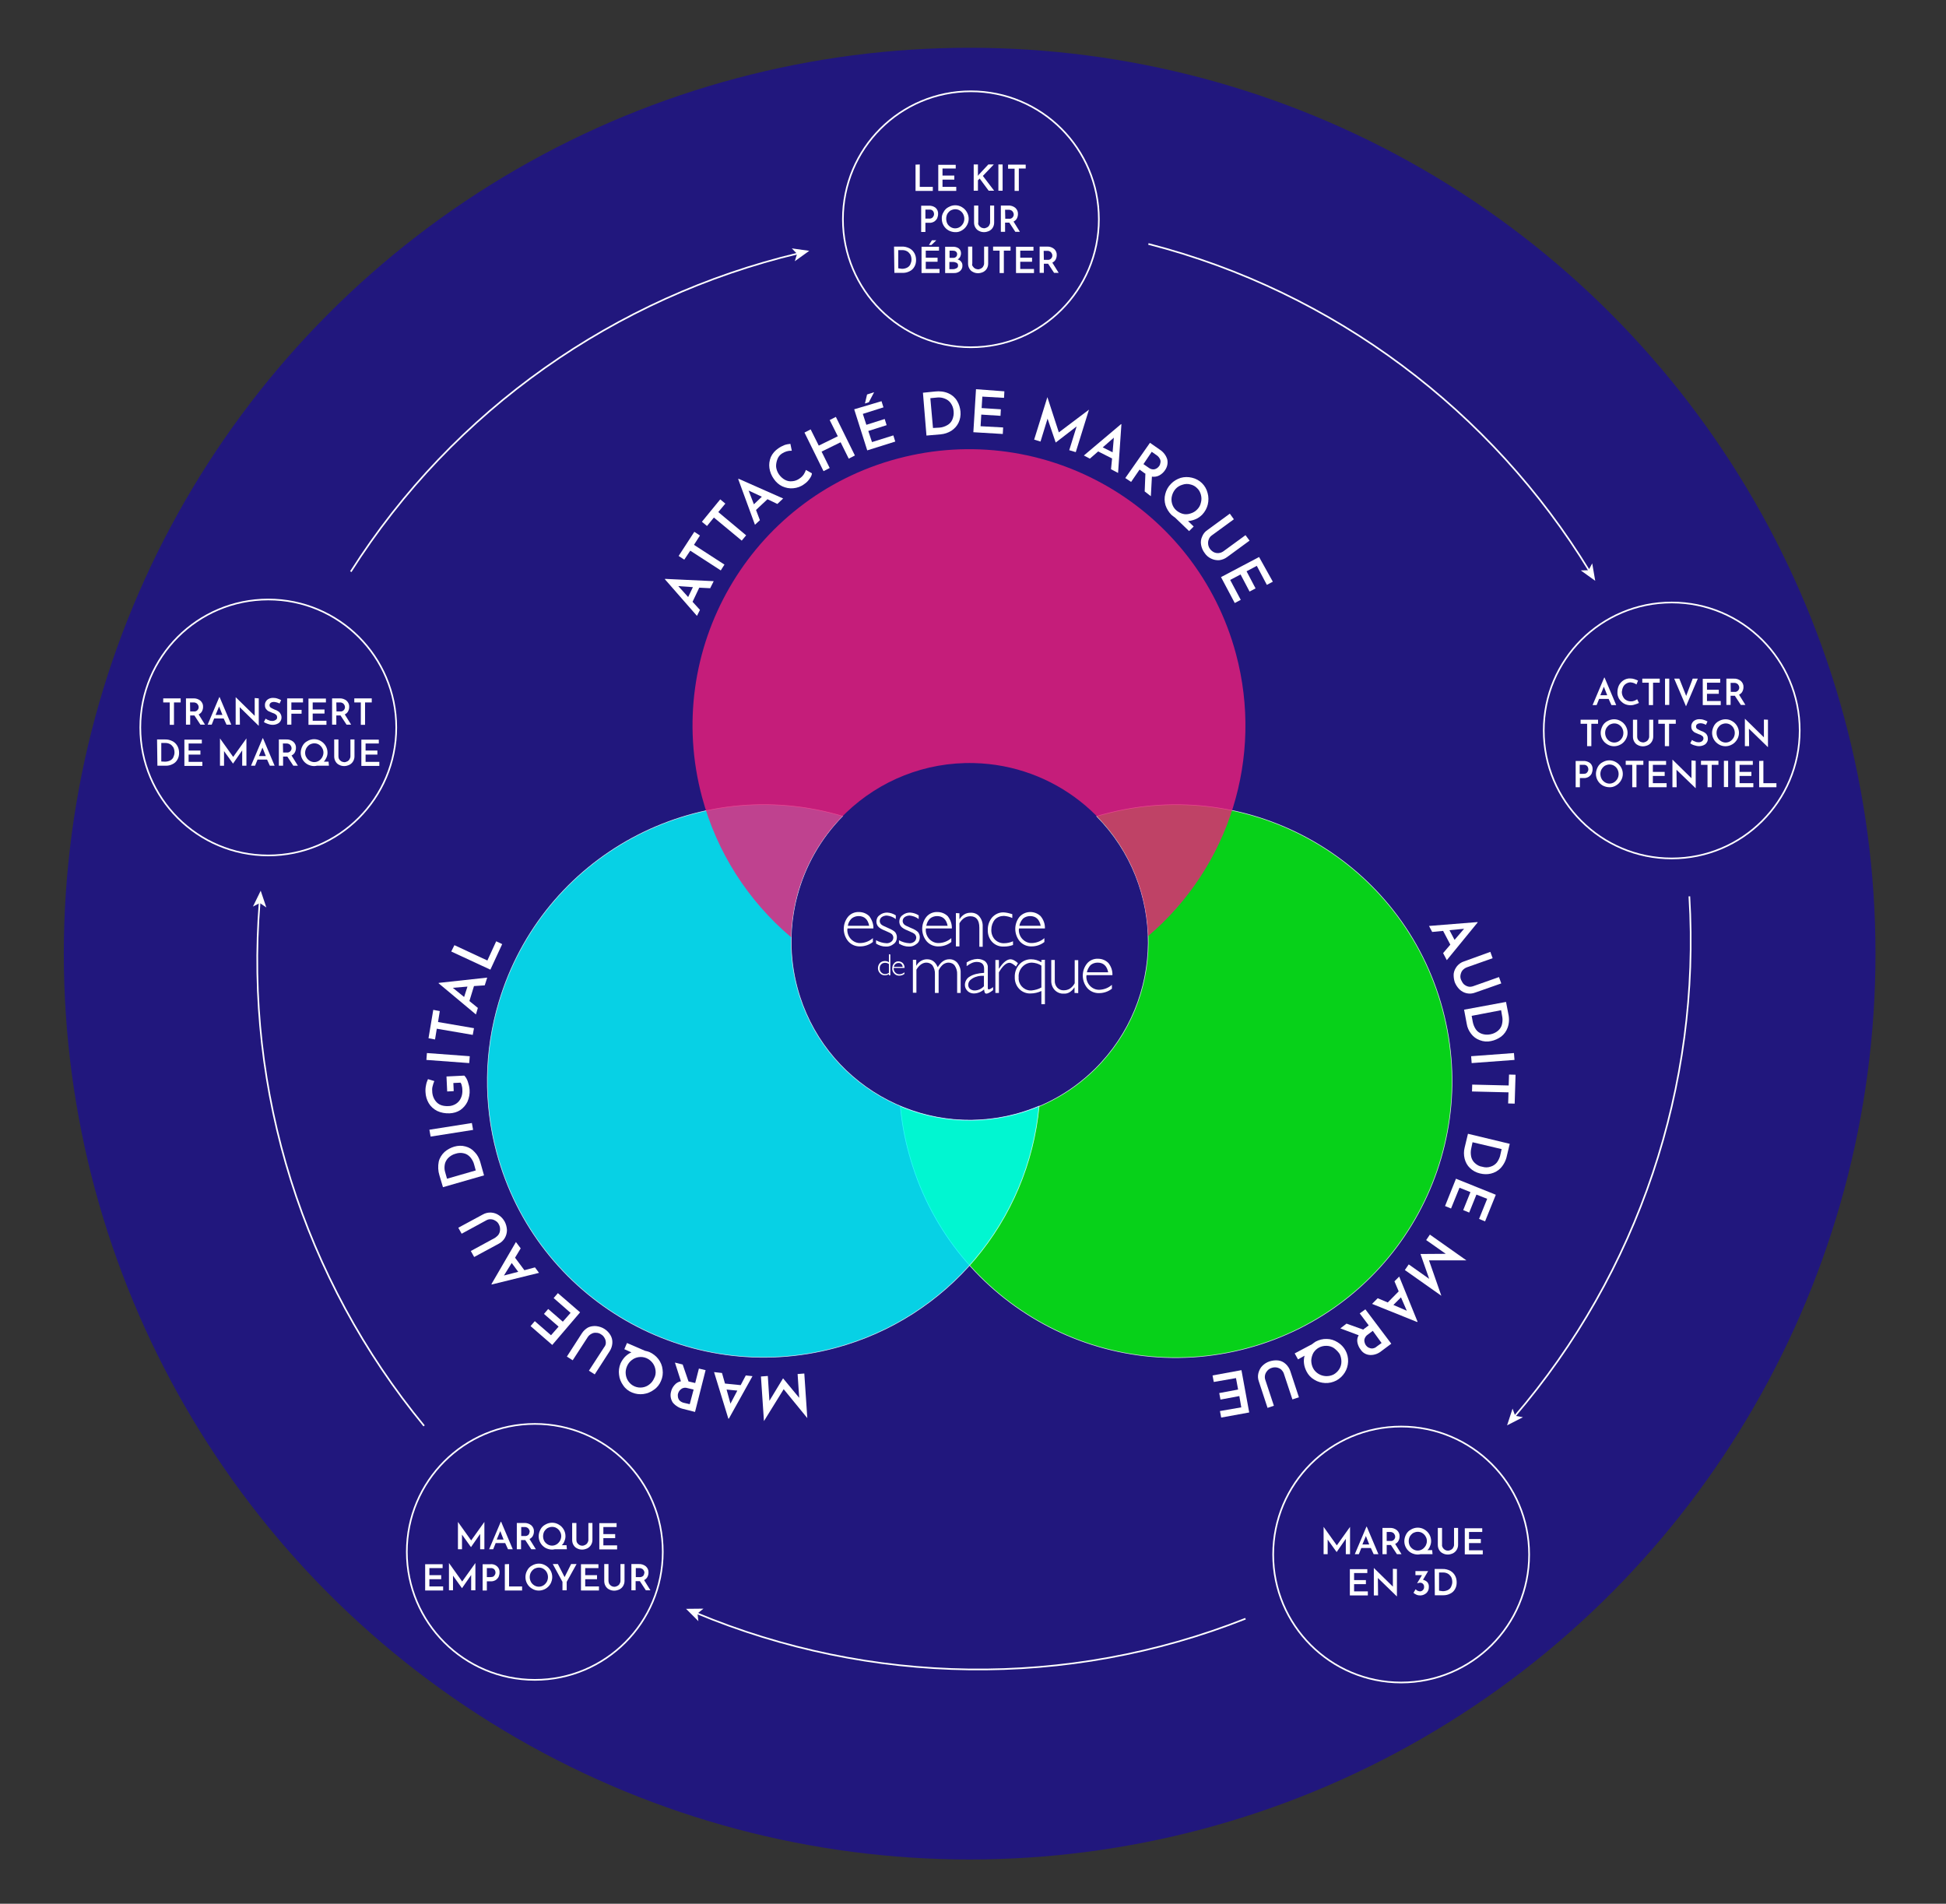 <?xml version="1.0" encoding="utf-8"?>
<!-- Generator: Adobe Illustrator 22.1.0, SVG Export Plug-In . SVG Version: 6.00 Build 0)  -->
<svg version="1.1" xmlns="http://www.w3.org/2000/svg" xmlns:xlink="http://www.w3.org/1999/xlink" x="0px" y="0px"
	 viewBox="0 0 1104 1080" style="enable-background:new 0 0 1104 1080;" xml:space="preserve">
<rect x="0" y="0" width="1104" height="1080" fill="#333333" stroke="none"/>
<style type="text/css">
	.st0{fill:#21177D;}
	.st1{fill:#FFFFFF;}
	.st2{fill:none;stroke:#FFFFFF;stroke-width:0.932;stroke-miterlimit:10;}
	.st3{opacity:0.8;fill:#00FF00;stroke:#FFFFFF;stroke-width:0.345;stroke-miterlimit:10;enable-background:new    ;}
	.st4{opacity:0.8;fill:#00FFFF;stroke:#FFFFFF;stroke-width:0.345;stroke-miterlimit:10;enable-background:new    ;}
	.st5{opacity:0.8;fill:#ED1E79;enable-background:new    ;}
</style>
<g id="Calque_2">
</g>
<g id="Calque_1">
	<circle class="st0" cx="550.1" cy="541" r="513.9"/>
	<title>Plan de travail 1</title>
	<g id="Calque_1-2">
		<path class="st1" d="M822.8,535.9l-4.1-7.8l-6.2,0.6l-1.8-3.4l27.5-2.2l0.1,0.2l-17.5,21.4l-2.1-4L822.8,535.9z M825.2,533.2
			l5.4-6.3l-8.3,0.8L825.2,533.2z"/>
		<path class="st1" d="M829.7,550.5c-0.6,0.7-0.9,1.6-1.1,2.5c-0.2,1-0.1,2,0.3,2.9c0.4,0.9,0.9,1.8,1.6,2.5
			c0.7,0.6,1.6,1.1,2.5,1.3c0.9,0.2,1.8,0.1,2.7-0.2l14.7-5.2l1.3,3.6l-14.8,5.2c-3.1,1.2-6.5,0.5-8.9-1.8c-1.2-1.2-2.1-2.6-2.7-4.1
			c-0.5-1.6-0.7-3.2-0.6-4.8c0.2-1.6,0.9-3,1.9-4.3c1.1-1.3,2.4-2.2,4-2.7l14.9-5.4l1.3,3.6l-14.7,5.2
			C831.1,549.2,830.3,549.8,829.7,550.5z"/>
		<path class="st1" d="M854.4,568.4l1.3,6.8c0.6,2.6,0.5,5.3-0.4,7.8c-0.7,2-2,3.8-3.7,5.1c-1.7,1.2-3.6,2.1-5.7,2.5
			c-2.1,0.5-4.4,0.3-6.4-0.5c-2-0.7-3.7-2-4.9-3.6c-1.3-1.7-2.2-3.6-2.5-5.7l-1.5-8L854.4,568.4z M835.5,579.6
			c0.3,1.6,0.9,3.1,1.8,4.4c0.8,1.2,2,2,3.4,2.5c1.5,0.5,3.1,0.6,4.7,0.3c1.7-0.3,3.2-1,4.5-2.1c1.1-1,1.9-2.2,2.2-3.6
			c0.3-1.3,0.4-2.7,0.2-4l-0.7-4l-16.7,3.2L835.5,579.6z"/>
		<path class="st1" d="M859.2,601.3l-24.3,1.8l-0.3-3.9l24.3-1.8L859.2,601.3z"/>
		<path class="st1" d="M859.3,626.1l-3.7-0.1l0.2-6.3l-20.7-0.5l0.1-3.9l20.7,0.5l0.2-6.2l3.7,0.1L859.3,626.1z"/>
		<path class="st1" d="M856.5,648.9l-1.6,6.7c-0.5,2.6-1.7,5-3.5,7c-1.5,1.6-3.5,2.7-5.6,3.2c-2.1,0.5-4.2,0.4-6.2-0.1
			c-2.1-0.5-4.1-1.5-5.7-3.1c-1.5-1.4-2.5-3.3-3-5.3c-0.5-2-0.5-4.2,0-6.2l1.9-7.9L856.5,648.9z M834.7,651.3
			c-0.4,1.6-0.4,3.2-0.1,4.8c0.3,1.4,1,2.7,2.1,3.7c1.2,1.1,2.6,1.9,4.2,2.1c1.6,0.5,3.3,0.5,4.9-0.1c1.3-0.4,2.5-1.2,3.4-2.3
			c0.8-1.1,1.4-2.3,1.8-3.6l0.9-4l-16.5-3.9L834.7,651.3z"/>
		<path class="st1" d="M842.5,692.9l-3.4-1.4l4.6-11.4l-6.1-2.4l-4.1,10.2l-3.4-1.4l4.1-10.2l-6.2-2.5l-4.8,11.8l-3.4-1.4l6.2-15.5
			l22.6,9.1L842.5,692.9z"/>
		<path class="st1" d="M817.7,735.1L797,720.5l2.2-3.2l11.6,8.2l-4.9-14v-0.1l14.3-0.1l-11.1-7.8l2.1-3.1l20.7,14.6h-21.2
			L817.7,735.1L817.7,735.1z"/>
		<path class="st1" d="M787.3,738.9l6.2-6.3l-2.4-5.7l2.7-2.7l10.4,25.6L804,750l-25.6-10.3l3.2-3.2L787.3,738.9z M790.5,740.3
			l7.6,3.3l-3.3-7.6L790.5,740.3z"/>
		<path class="st1" d="M763.9,750.9l9.5,3.4l0.3-0.3l2.8-2.1l-5.1-6.8l3.2-2.3l14.7,19.5l-5.5,4.1c-1.8,1.5-4.1,2.4-6.5,2.3
			c-2.2-0.1-4.2-1.2-5.4-3.1c-0.9-1.1-1.5-2.5-1.8-3.9c-0.3-1.4-0.1-2.9,0.7-4.2l-10.4-3.9L763.9,750.9z M778.8,755l-2.8,2.1
			c-1.1,0.7-1.8,1.8-2,3.1c0,1.1,0.3,2.1,0.9,3c0.4,0.5,0.9,1,1.5,1.3c0.6,0.3,1.3,0.5,2.1,0.5c0.9-0.1,1.8-0.4,2.4-1l2.9-2.1
			L778.8,755z"/>
		<path class="st1" d="M734.5,767.8l9.8-5.2c0.7-0.6,1.4-1,2.1-1.5c1.9-1,4.1-1.6,6.3-1.5c2.2,0,4.3,0.7,6.2,1.9
			c3.8,2.3,6.1,6.5,5.9,11c-0.1,2.2-0.7,4.3-1.9,6.2c-1.2,1.9-2.8,3.4-4.8,4.5c-2,1-4.1,1.5-6.3,1.4c-2.2-0.1-4.3-0.7-6.2-1.9
			c-1.9-1.1-3.4-2.7-4.4-4.7c-0.7-1.4-1.2-2.8-1.4-4.4c-0.2-1.5-0.1-3,0.3-4.5l-3.7,2.1L734.5,767.8z M756.8,764.8
			c-1.2-0.8-2.7-1.3-4.2-1.3c-3.1-0.1-5.9,1.4-7.5,4c-0.7,1.3-1.1,2.7-1.2,4.2c0,1.5,0.3,3,1,4.4c0.7,1.4,1.8,2.5,3.1,3.3
			c2.6,1.6,5.8,1.7,8.5,0.4c1.3-0.7,2.5-1.8,3.3-3.1c0.8-1.3,1.2-2.7,1.2-4.2c0-1.5-0.3-3-1-4.4C759.1,766.8,758,765.7,756.8,764.8z
			"/>
		<path class="st1" d="M726.9,777c-0.7-0.6-1.6-1-2.5-1.2c-1-0.2-2-0.1-2.9,0.2c-1,0.3-1.8,0.8-2.5,1.6c-0.6,0.7-1.1,1.5-1.3,2.4
			c-0.2,0.9-0.2,1.8,0.1,2.7l4.9,14.8l-3.6,1.2l-4.9-14.9c-0.6-1.6-0.7-3.2-0.3-4.8c0.4-1.5,1.1-3,2.2-4.1c1.2-1.2,2.6-2.1,4.2-2.6
			c1.6-0.5,3.3-0.7,4.9-0.5c1.6,0.2,3,0.9,4.2,2c1.2,1.1,2.1,2.5,2.6,4l4.9,14.9l-3.7,1.2l-4.9-14.8
			C728,778.3,727.5,777.6,726.9,777z"/>
		<path class="st1" d="M692.8,804.2l-0.7-3.7l12.1-2.1l-1.1-6.4l-10.7,2l-0.7-3.7l10.7-2l-1.2-6.5l-12.6,2.2l-0.7-3.7l16.4-3l4.4,24
			L692.8,804.2z"/>
		<path class="st1" d="M433.4,806.2l-1.7-25.3l3.9-0.3l0.9,14.1l7.7-12.7h0.1l9.1,11l-0.9-13.5l3.8-0.3l1.7,25.3l0,0l-13.4-16.4
			L433.4,806.2L433.4,806.2z"/>
		<path class="st1" d="M411.3,784.9l8.9,0.9l2.9-5.5l3.8,0.4l-13.4,24.1h-0.3l-8.1-26.4l4.5,0.5L411.3,784.9z M412.2,788.3l2.2,8
			l3.9-7.4L412.2,788.3z"/>
		<path class="st1" d="M387.3,774.1l3.3,9.6l0.4,0.1l3.4,0.8l2.1-8.2l3.8,0.9l-6,23.7l-6.7-1.7c-2.3-0.5-4.4-1.8-5.9-3.6
			c-1.2-1.8-1.6-4.1-1-6.2c0.3-1.4,1-2.7,2-3.8c0.9-1.1,2.2-1.8,3.6-2.1l-3.4-10.6L387.3,774.1z M393.5,788.3l-3.4-0.8
			c-1.2-0.4-2.6-0.3-3.6,0.5c-0.9,0.6-1.5,1.5-1.8,2.5c-0.2,0.6-0.2,1.3-0.1,2c0.1,0.7,0.4,1.4,0.9,2c0.6,0.6,1.5,1.1,2.3,1.3
			l3.5,0.8L393.5,788.3z"/>
		<path class="st1" d="M355.7,761.9l10.2,4.4c0.9,0.2,1.7,0.4,2.5,0.7c2,0.9,3.8,2.3,5.1,4c1.3,1.7,2.2,3.8,2.4,6
			c0.3,2.2,0,4.4-0.9,6.4c-0.8,2-2.2,3.8-4,5c-3.6,2.7-8.3,3.3-12.4,1.6c-2-0.8-3.8-2.2-5-4c-1.3-1.8-2.2-3.9-2.4-6.1
			c-0.3-2.1,0-4.3,0.8-6.3c0.6-1.4,1.5-2.7,2.5-3.8c1.1-1.1,2.3-2,3.7-2.6l-4-1.8L355.7,761.9z M371.9,777.4
			c-0.2-1.5-0.7-2.9-1.6-4.1c-0.9-1.2-2.1-2.2-3.5-2.8c-1.4-0.6-2.9-0.8-4.4-0.6c-1.5,0.2-2.9,0.8-4,1.7c-1.2,0.9-2.1,2.1-2.7,3.5
			c-0.6,1.4-0.9,3-0.7,4.5c0.3,3,2.2,5.7,5,6.9c1.4,0.6,2.9,0.8,4.4,0.6c1.5-0.2,2.9-0.8,4-1.7c1.2-0.9,2.1-2.1,2.7-3.5
			C371.9,780.5,372.1,778.9,371.9,777.4L371.9,777.4z"/>
		<path class="st1" d="M343.7,761.8c0-0.9-0.2-1.9-0.7-2.7c-0.5-0.9-1.1-1.6-2-2.1c-0.8-0.6-1.8-0.9-2.8-0.9
			c-0.9-0.1-1.9,0.1-2.7,0.6c-0.8,0.4-1.6,1.1-2.1,1.9l-8.5,13.1l-3.3-2.1l8.5-13.2c0.9-1.4,2.1-2.5,3.5-3.3c1.4-0.7,3-0.9,4.6-0.8
			c1.7,0.2,3.3,0.7,4.7,1.6c1.4,0.9,2.6,2.1,3.4,3.5c0.8,1.3,1.2,2.9,1.1,4.5c-0.1,1.6-0.6,3.2-1.5,4.6l-8.5,13.2l-3.3-2.1l8.5-13.1
			C343.4,763.5,343.7,762.7,343.7,761.8z"/>
		<path class="st1" d="M301,752.3l2.4-2.8l9.2,8l4.3-4.9l-8.3-7.2l2.4-2.8l8.3,7.2l4.4-5l-9.6-8.4l2.4-2.8l12.6,10.9l-15.8,18.5
			L301,752.3z"/>
		<path class="st1" d="M292.2,713.5l5.3,7.1l6-1.6l2.3,3.1l-26.8,6.6l-0.2-0.2l13.9-23.9l2.7,3.6L292.2,713.5z M290.3,716.5
			l-4.4,7.1l8.1-2.1L290.3,716.5z"/>
		<path class="st1" d="M283,700.1c0.5-0.8,0.7-1.8,0.7-2.7c0-1-0.2-1.9-0.7-2.8c-0.4-0.9-1.1-1.6-2-2.1c-0.8-0.5-1.7-0.8-2.6-0.8
			c-0.9-0.1-1.9,0.2-2.7,0.7l-13.8,7.5l-1.9-3.4l13.9-7.5c1.4-0.8,3-1.2,4.7-1.1c1.6,0.1,3.1,0.6,4.4,1.5c1.4,0.9,2.5,2.2,3.3,3.6
			c0.8,1.5,1.2,3.1,1.3,4.8c0,1.6-0.4,3.1-1.2,4.5c-0.8,1.4-2.1,2.6-3.5,3.3l-13.9,7.5l-1.9-3.4l13.8-7.5
			C281.8,701.5,282.6,700.9,283,700.1z"/>
		<path class="st1" d="M251.3,673.5l-2-6.7c-0.8-2.5-0.9-5.2-0.4-7.8c0.5-2.1,1.7-4,3.3-5.5c1.6-1.4,3.5-2.4,5.5-3
			c2.1-0.6,4.3-0.7,6.4-0.1c2,0.5,3.8,1.6,5.2,3.2c1.5,1.5,2.5,3.4,3.1,5.4l2.2,7.8L251.3,673.5z M269,660.7c-0.4-1.6-1.2-3-2.2-4.2
			c-1-1.1-2.2-1.9-3.6-2.2c-1.5-0.4-3.2-0.3-4.7,0.2c-1.6,0.4-3.1,1.3-4.3,2.5c-1,1.1-1.7,2.4-1.9,3.8c-0.2,1.3-0.2,2.7,0.2,4
			l1.1,3.9l16.3-4.7L269,660.7z"/>
		<path class="st1" d="M243.6,640.9l24.1-3.8l0.7,3.9l-24.1,3.8L243.6,640.9z"/>
		<path class="st1" d="M265.4,613.6c0.5,1.5,0.9,3,1,4.6c0.2,2.3-0.3,4.7-1.2,6.8c-0.9,1.9-2.3,3.5-4,4.7c-1.8,1.2-3.9,1.8-6.1,1.9
			c-2.5,0.1-4.9-0.3-7.2-1.4c-1.9-1-3.6-2.5-4.7-4.4c-1.1-1.9-1.7-4-1.8-6.2c-0.1-1.3,0-2.7,0.3-4c0.2-1.2,0.6-2.3,1.1-3.4l3.6,1.1
			c-0.4,0.9-0.7,1.8-0.9,2.7c-0.3,0.9-0.4,1.9-0.3,2.9c0,2.4,0.9,4.8,2.6,6.5c1.6,1.6,3.8,2.2,6.6,2.1c1.5,0,3-0.5,4.3-1.3
			c1.2-0.8,2.2-1.9,2.8-3.3c0.7-1.5,0.9-3.1,0.8-4.7c0-0.8-0.1-1.5-0.3-2.2c-0.1-0.6-0.3-1.2-0.7-1.8l-4.1,0.2l0.2,4.6l-3.7,0.2
			l-0.4-8.5l10.1-0.5C264.4,611.2,265,612.4,265.4,613.6z"/>
		<path class="st1" d="M242.2,597.4l24.3,1.8l-0.3,3.9l-24.3-1.8L242.2,597.4z"/>
		<path class="st1" d="M245.8,572.9l3.7,0.7l-1,6.2l20.4,3.5l-0.7,3.8l-20.4-3.5l-1,6.1l-3.7-0.7L245.8,572.9z"/>
		<path class="st1" d="M268.9,559.4l-2.6,8.5l4.8,3.9l-1.1,3.7l-21.2-17.7l0.1-0.2l27.5-3L275,559L268.9,559.4z M265.2,559.7
			l-8.3,0.7l6.4,5.2L265.2,559.7z"/>
		<path class="st1" d="M257.8,536.2l18.7,8.7l5-10.9l3.4,1.6l-6.7,14.5l-22.2-10.3L257.8,536.2z"/>
		<path class="st1" d="M396.7,333.4l-3.8,8l4.2,4.6l-1.7,3.4l-18.2-20.8l0.1-0.2l27.6,1.3l-2,4L396.7,333.4z M393.1,333.1l-8.3-0.6
			l5.6,6.2L393.1,333.1z"/>
		<path class="st1" d="M393.9,301.7l3.2,2.1l-3.4,5.3l17.3,11.2l-2.1,3.3l-17.3-11.2l-3.4,5.1l-3.2-2.1L393.9,301.7z"/>
		<path class="st1" d="M408.6,283.3l2.9,2.4l-4,4.8l15.8,13.2l-2.5,3L405,293.6l-3.9,4.8l-2.9-2.4L408.6,283.3z"/>
		<path class="st1" d="M435.4,283.2l-6.5,6.1l2.2,5.8l-2.8,2.6l-9.5-25.9l0.2-0.2l25.3,11.2l-3.3,3.1L435.4,283.2z M432.2,281.8
			l-7.5-3.5l3,7.8L432.2,281.8z"/>
		<path class="st1" d="M459.3,271.6c-0.8,1.2-1.8,2.2-3,3c-1.8,1.4-4,2.2-6.3,2.4c-2.1,0.2-4.2-0.2-6.2-1.1
			c-1.9-0.9-3.6-2.4-4.8-4.2c-1.3-1.8-2.2-4-2.5-6.2c-0.3-2.1,0-4.2,0.8-6.2c0.9-2,2.4-3.7,4.2-4.9c1.1-0.8,2.3-1.4,3.5-1.9
			c1.1-0.4,2.3-0.6,3.4-0.7l0.8,3.9c-2-0.1-3.9,0.5-5.6,1.6c-1.2,0.8-2.1,1.9-2.6,3.3c-0.5,1.4-0.8,2.8-0.7,4.3
			c0.2,1.5,0.7,2.9,1.6,4.2c0.9,1.3,2.1,2.4,3.4,3.1c1.3,0.7,2.7,1,4.2,0.8c1.5-0.1,3-0.7,4.2-1.6c0.9-0.6,1.7-1.4,2.3-2.3
			c0.5-0.8,0.9-1.6,1.2-2.5l3.4,1.9C460.6,269.6,460,270.6,459.3,271.6z"/>
		<path class="st1" d="M485,258.4l-3.5,1.8l-4.6-9.3l-10.8,5.3l4.6,9.3l-3.5,1.8l-10.8-21.9l3.5-1.8l4.6,9.2l10.8-5.3l-4.6-9.2
			l3.5-1.8L485,258.4z"/>
		<path class="st1" d="M500.1,227.6l1.1,3.5l-11.7,3.7l2,6.2l10.4-3.3l1.1,3.5l-10.4,3.3l2.1,6.3l12.1-3.8l1.1,3.5l-15.9,5
			l-7.4-23.3L500.1,227.6z M492.9,228.2l-2.2,0.7l1.2-5.1l4-1.3L492.9,228.2z"/>
		<path class="st1" d="M523.6,222.8l6.9-0.7c2.6-0.3,5.3,0,7.7,1.1c2,0.9,3.7,2.4,4.8,4.3c1.1,1.8,1.7,3.9,1.9,6
			c0.2,2.2-0.2,4.4-1.1,6.3c-0.9,1.9-2.3,3.4-4.1,4.6c-1.8,1.1-3.8,1.8-6,2l-8.1,0.7L523.6,222.8z M532.9,242.6
			c1.6-0.1,3.1-0.6,4.5-1.4c1.3-0.7,2.3-1.8,2.9-3.2c0.6-1.5,0.9-3.1,0.7-4.7c-0.1-1.7-0.7-3.3-1.7-4.7c-0.8-1.1-2-2-3.4-2.5
			c-1.3-0.5-2.6-0.7-4-0.6l-4.1,0.4l1.5,16.9L532.9,242.6z"/>
		<path class="st1" d="M569.8,222l-0.2,3.7l-12.3-0.7l-0.4,6.5l10.9,0.7l-0.2,3.7l-10.9-0.7l-0.4,6.6l12.8,0.7l-0.2,3.7l-16.7-1
			l1.5-24.4L569.8,222z"/>
		<path class="st1" d="M617.8,232.4l-7.5,24.1l-3.7-1.1l4.2-13.5L599,251h-0.1l-4.6-13.5l-4,13l-3.6-1.1l7.5-24.1l0,0l6.5,20
			L617.8,232.4z"/>
		<path class="st1" d="M630.9,260.1l-7.9-4l-4.7,4.1l-3.4-1.8l21.1-17.8l0.2,0.1l-1.9,27.6l-4-2.1L630.9,260.1z M631.2,256.6
			l0.7-8.3l-6.3,5.5L631.2,256.6z"/>
		<path class="st1" d="M649.4,278.8l0.4-10.1l-0.4-0.2l-2.9-2.1l-4.8,7l-3.3-2.2l14-20l5.6,3.9c2,1.3,3.5,3.2,4.2,5.5
			c0.5,2.1,0,4.4-1.3,6.2c-0.8,1.2-1.9,2.2-3.2,2.9c-1.3,0.7-2.8,0.9-4.2,0.7l-0.6,11.1L649.4,278.8z M648.7,263.3l2.9,2
			c1,0.8,2.3,1.2,3.5,0.9c1-0.3,1.9-0.9,2.5-1.8c0.4-0.5,0.6-1.1,0.7-1.8c0.2-0.7,0.1-1.5-0.2-2.1c-0.4-0.8-0.9-1.5-1.7-2.1l-3-2.1
			L648.7,263.3z"/>
		<path class="st1" d="M674.6,301.3l-7.9-7.6c-0.7-0.5-1.4-1-2.1-1.6c-1.5-1.5-2.7-3.4-3.4-5.5c-0.6-2.1-0.7-4.3-0.1-6.4
			c0.5-2.1,1.6-4.1,3.2-5.7c1.5-1.6,3.4-2.7,5.5-3.4c2.1-0.6,4.3-0.6,6.4-0.1c4.4,1,7.8,4.3,8.9,8.7c0.6,2.1,0.6,4.4,0.1,6.5
			c-0.5,2.1-1.6,4.1-3.1,5.7c-1.1,1.1-2.3,2-3.7,2.6c-1.4,0.6-2.9,1-4.4,1.1l3.2,3.1L674.6,301.3z M664.9,281.2
			c-0.4,1.4-0.4,2.9,0,4.4c0.4,1.5,1.2,2.8,2.3,3.8c1.1,1,2.4,1.7,3.8,2.1c1.4,0.4,3,0.3,4.4-0.2c1.4-0.4,2.8-1.2,3.8-2.3
			c1.1-1.1,1.8-2.4,2.1-3.9c0.4-1.4,0.4-2.9,0-4.4c-0.4-1.5-1.1-2.8-2.2-3.8c-1.1-1.1-2.4-1.8-3.9-2.1c-1.4-0.4-3-0.3-4.4,0.2
			c-1.4,0.4-2.8,1.2-3.8,2.3C666,278.4,665.3,279.7,664.9,281.2L664.9,281.2z"/>
		<path class="st1" d="M685.8,305.9c-0.4,0.9-0.5,1.8-0.4,2.8c0.2,2,1.5,3.7,3.3,4.6c1.7,0.8,3.7,0.6,5.3-0.5l12.6-9.2l2.3,3.1
			l-12.7,9.3c-1.3,1-2.9,1.6-4.5,1.8c-1.6,0.1-3.2-0.2-4.6-0.9c-1.5-0.7-2.8-1.8-3.7-3.2c-1-1.3-1.7-2.9-2-4.6
			c-0.3-1.6-0.1-3.2,0.6-4.7c0.6-1.5,1.6-2.8,3-3.7l12.7-9.3l2.3,3.2l-12.6,9.2C686.7,304.3,686.1,305,685.8,305.9z"/>
		<path class="st1" d="M722.1,330l-3.4,1.8L713,321l-5.8,3.1l5.1,9.7l-3.4,1.8l-5.1-9.7l-5.9,3.1l6,11.3l-3.4,1.8l-7.8-14.7
			l21.6-11.4L722.1,330z"/>
	</g>
	<g id="Calque_4">
		<circle class="st2" cx="152.2" cy="412.7" r="72.6"/>
		<circle class="st2" cx="303.4" cy="880.4" r="72.6"/>
		<circle class="st2" cx="794.9" cy="881.9" r="72.6"/>
		<circle class="st2" cx="948.4" cy="414.4" r="72.6"/>
		<circle class="st2" cx="550.8" cy="124.4" r="72.6"/>
		<path class="st3" d="M818.4,572.6C796,489,710,439.4,626.4,461.9c0,0-0.1,0-0.1,0c-1.4,0.4-2.7,0.7-4.1,1.2
			c39.3,39.8,38.9,103.9-0.9,143.3c-29.1,28.8-72.7,37.2-110.5,21.3c0.8,8.9,2.4,17.7,4.8,26.4c22.5,83.6,108.5,133.2,192.1,110.7
			C791.3,742.3,840.8,656.2,818.4,572.6z"/>
		<path class="st4" d="M576.4,632c-54.1,14.5-109.6-17.6-124.1-71.6c-9.3-34.7,0.5-71.8,25.7-97.4c-83-24.7-170.3,22.6-195,105.6
			c-8.3,27.8-8.7,57.3-1.2,85.3c22.5,83.6,108.6,133.2,192.2,110.7c63.4-17,109.4-71.7,115.5-137.1
			C585.2,629.3,580.8,630.8,576.4,632z"/>
		<path class="st5" d="M701.2,371c-22.4-83.6-108.4-133.2-192.1-110.8S375.8,368.7,398.3,452.3c8.3,31,26,58.7,50.5,79.4
			c1.4-55.9,47.9-100.2,103.8-98.8c44.9,1.1,83.7,31.6,95.3,75c2,7.6,3.2,15.4,3.4,23.2C697.5,491.8,716.9,429.5,701.2,371z"/>
		<path class="st2" d="M651.5,138.4c105.5,27.1,194.8,94.9,250.1,185.4"/>
		<polygon class="st1" points="905,329.5 896.8,323.6 901.2,323.5 903.3,319.6 		"/>
		<path class="st2" d="M958.4,508.5c6.6,107.5-29,213.4-99.2,295.1"/>
		<polygon class="st1" points="855,808.6 858.1,799.1 859.6,803.2 864,804 		"/>
		<path class="st2" d="M199,324.3c58.4-92,150.4-155.9,253.7-180.5"/>
		<polygon class="st1" points="459.1,142.3 450.9,148.2 452.2,144 449.2,140.9 		"/>
		<path class="st2" d="M240.6,808.9c-68.5-83.1-102-189.7-93.3-297.1"/>
		<polygon class="st1" points="147.9,505.3 151.1,514.8 147.4,512.3 143.5,514.3 		"/>
		<path class="st2" d="M706.6,918.3c-101.3,40.1-213.3,37.7-311.3-3.1"/>
		<polygon class="st1" points="389.2,912.7 399.1,912.6 395.7,915.3 396.2,919.7 		"/>
	</g>
	<g id="Calque_6">
		<path class="st1" d="M521.8,93.3V106h7.4v2.3h-9.8V93.4L521.8,93.3L521.8,93.3z"/>
		<path class="st1" d="M542.2,93.3v2.3h-7.5v4h6.7v2.3h-6.7v4.1h7.8v2.3h-10.2V93.5h9.9V93.3z"/>
		<path class="st1" d="M554.7,99.8l0.4-0.5l5.6-6h3.1l-6.2,6.5l6.4,8.4h-3.1l-5.1-6.9l-1,1v5.9h-2.4V93.3h2.4V99L554.7,99.8z"/>
		<path class="st1" d="M568.8,93.3v14.9h-2.4V93.3H568.8z"/>
		<path class="st1" d="M581.9,93.3v2.3H578v12.7h-2.4V95.7h-3.7v-2.3H581.9z"/>
		<path class="st1" d="M530.8,117.9c1,0.9,1.5,2.2,1.4,3.5c0,0.8-0.2,1.6-0.5,2.4c-0.4,0.8-1,1.4-1.7,1.9c-0.9,0.5-1.9,0.8-2.9,0.7
			H525v5.2h-2.4v-14.9h4.2C528.2,116.6,529.7,117,530.8,117.9z M528.8,123.6c0.4-0.3,0.6-0.6,0.8-1c0.2-0.3,0.3-0.7,0.3-1.1
			c0-0.6-0.2-1.3-0.6-1.8c-0.5-0.6-1.3-0.9-2.1-0.8H525v5.1h2.1C527.7,124.1,528.3,123.9,528.8,123.6z"/>
		<path class="st1" d="M535.3,120.3c0.6-1.2,1.6-2.2,2.8-2.8c2.4-1.4,5.3-1.4,7.6,0c1.2,0.7,2.1,1.6,2.8,2.8c1.4,2.4,1.4,5.3,0,7.6
			c-0.7,1.2-1.6,2.1-2.8,2.8c-1.1,0.7-2.5,1.1-3.8,1c-1.3,0-2.7-0.4-3.8-1c-1.2-0.7-2.1-1.6-2.8-2.8c-0.7-1.2-1-2.5-1-3.8
			C534.2,122.7,534.6,121.4,535.3,120.3z M537.4,126.8c0.4,0.8,1.1,1.5,1.9,2c1.6,1,3.6,1,5.2,0c0.8-0.5,1.4-1.2,1.9-2
			c0.9-1.7,0.9-3.7,0-5.4c-0.4-0.8-1.1-1.5-1.9-2c-0.8-0.5-1.7-0.7-2.6-0.7c-0.9,0-1.8,0.3-2.6,0.7c-0.8,0.5-1.4,1.2-1.9,2
			C536.6,123.1,536.6,125.1,537.4,126.8z"/>
		<path class="st1" d="M555.3,127.8c0.3,0.5,0.7,0.9,1.2,1.2c0.5,0.3,1.1,0.4,1.7,0.5c0.6,0,1.2-0.2,1.8-0.5c0.5-0.3,1-0.7,1.2-1.2
			c0.3-0.5,0.5-1,0.5-1.6v-9.6h2.3v9.6c0,1-0.2,1.9-0.7,2.8c-0.5,0.9-1.2,1.5-2.1,2c-0.9,0.4-1.9,0.7-2.9,0.7c-1,0-2-0.2-2.9-0.7
			c-0.9-0.4-1.6-1.1-2.1-2c-0.5-0.9-0.7-1.8-0.7-2.8v-9.6h2.4v9.6C554.8,126.8,555,127.4,555.3,127.8z"/>
		<path class="st1" d="M576,131.5l-3.4-5.2h-2.4v5.2h-2.4v-14.9h4.2c1.4-0.1,2.9,0.4,4,1.3c1,0.9,1.6,2.2,1.5,3.5
			c0,0.9-0.2,1.7-0.6,2.5c-0.4,0.8-1.1,1.4-1.9,1.8l3.6,5.8H576z M570.3,124.1h2.1c1.3,0.2,2.5-0.8,2.7-2.1c0-0.1,0-0.3,0-0.4
			c0-0.4-0.1-0.8-0.3-1.1c-0.2-0.4-0.5-0.8-0.8-1c-0.5-0.3-1-0.5-1.6-0.5h-2.2L570.3,124.1L570.3,124.1z"/>
		<path class="st1" d="M507.2,139.9h4.3c1.6-0.1,3.2,0.3,4.7,1.1c1.2,0.7,2.1,1.7,2.7,2.9c0.6,1.2,0.8,2.4,0.8,3.7
			c0,1.3-0.3,2.7-1,3.8c-0.6,1.1-1.6,2-2.7,2.5c-1.2,0.6-2.4,0.9-3.7,0.9h-4.9L507.2,139.9L507.2,139.9z M511.7,152.5
			c1,0,1.9-0.2,2.8-0.6c0.8-0.4,1.5-1,1.9-1.8c0.4-0.9,0.7-1.8,0.7-2.8c0-1-0.2-2.1-0.7-3c-0.5-0.7-1.1-1.4-1.9-1.8
			c-0.8-0.4-1.6-0.6-2.4-0.6h-2.5v10.3L511.7,152.5L511.7,152.5z"/>
		<path class="st1" d="M532.7,139.9v2.3h-7.5v4h6.7v2.3h-6.7v4.1h7.8v2.3h-10.2v-14.9h9.9L532.7,139.9z M528.4,139H527l1.7-2.7h2.5
			L528.4,139z"/>
		<path class="st1" d="M545.3,148.5c0.5,0.6,0.7,1.3,0.7,2.1c0.1,1.3-0.5,2.5-1.5,3.3c-1.1,0.8-2.3,1.1-3.6,1h-4.7v-14.9h4.1
			c1.3-0.1,2.6,0.2,3.6,0.9c0.9,0.7,1.3,1.7,1.3,2.8c0,0.7-0.2,1.4-0.5,2.1c-0.4,0.6-0.8,1-1.4,1.4
			C544.2,147.4,544.9,147.9,545.3,148.5z M538.7,146.3h2.1c0.6,0,1.2-0.2,1.6-0.6c0.4-0.4,0.6-0.9,0.6-1.5c0-0.6-0.2-1.1-0.7-1.5
			c-0.5-0.4-1.1-0.5-1.8-0.5h-1.8L538.7,146.3L538.7,146.3z M542.8,152.1c0.5-0.3,0.8-0.9,0.7-1.5c0.1-0.6-0.3-1.2-0.8-1.5
			c-0.6-0.3-1.3-0.5-2.1-0.5h-2v4.1h2.1C541.6,152.7,542.2,152.4,542.8,152.1L542.8,152.1z"/>
		<path class="st1" d="M551.9,151.1c0.3,0.5,0.7,0.9,1.2,1.2c0.5,0.3,1.1,0.4,1.7,0.5c0.6,0,1.2-0.2,1.8-0.5c0.5-0.3,1-0.7,1.2-1.2
			c0.3-0.5,0.5-1,0.5-1.6v-9.6h2.3v9.6c0,1-0.2,1.9-0.7,2.8c-0.5,0.9-1.2,1.5-2.1,2c-0.9,0.4-1.9,0.7-2.9,0.7c-1,0-2-0.2-2.9-0.7
			c-0.9-0.4-1.6-1.1-2.1-2c-0.5-0.9-0.7-1.8-0.7-2.8v-9.6h2.4v9.6C551.4,150.1,551.5,150.7,551.9,151.1z"/>
		<path class="st1" d="M573.3,139.9v2.3h-3.8v12.7h-2.4v-12.7h-3.7v-2.3H573.3z"/>
		<path class="st1" d="M586.3,139.9v2.3h-7.5v4h6.7v2.3h-6.7v4.1h7.8v2.3h-10.2v-14.9h9.9L586.3,139.9z"/>
		<path class="st1" d="M598,154.8l-3.4-5.2h-2.4v5.2h-2.4v-14.9h4.2c1.4-0.1,2.9,0.4,4,1.3c1,0.9,1.6,2.2,1.5,3.5
			c0,0.9-0.2,1.7-0.6,2.5c-0.4,0.8-1.1,1.4-1.9,1.8l3.6,5.8H598z M592.2,147.4h2.1c1.3,0.2,2.5-0.8,2.7-2.1c0-0.1,0-0.3,0-0.4
			c0-0.4-0.1-0.8-0.3-1.1c-0.2-0.4-0.5-0.8-0.8-1c-0.5-0.3-1-0.5-1.6-0.5h-2.2L592.2,147.4L592.2,147.4z"/>
		<path class="st1" d="M912.6,396.5h-5.4l-1.4,3.5h-2.3l6.6-15.6h0.2l6.6,15.6h-2.7L912.6,396.5z M911.8,394.4l-1.9-4.8l-2,4.8
			H911.8z"/>
		<path class="st1" d="M927.7,399.6c-0.8,0.3-1.7,0.5-2.5,0.5c-1.4,0-2.8-0.3-4-1c-1.1-0.7-2-1.6-2.7-2.7c-0.6-1.1-1-2.4-0.9-3.7
			c0-1.4,0.3-2.8,0.9-4c0.6-1.1,1.5-2.1,2.6-2.8c1.1-0.7,2.5-1.1,3.8-1c0.8,0,1.6,0.1,2.4,0.4c0.7,0.2,1.3,0.5,2,0.8l-0.9,2.2
			c-1-0.7-2.1-1.1-3.4-1.2c-0.9,0-1.7,0.3-2.4,0.7c-0.8,0.5-1.4,1.1-1.8,2c-0.4,0.8-0.6,1.8-0.7,2.7c0,1,0.2,1.9,0.7,2.8
			c0.4,0.8,1,1.5,1.8,1.9c0.8,0.5,1.8,0.7,2.7,0.7c0.7,0,1.3-0.1,2-0.4c0.5-0.2,1-0.5,1.5-0.8l1,2.1
			C929.1,399.1,928.4,399.4,927.7,399.6z"/>
		<path class="st1" d="M941.6,385v2.3h-3.8V400h-2.4v-12.7h-3.7V385H941.6z"/>
		<path class="st1" d="M947,385v14.9h-2.4V385H947z"/>
		<path class="st1" d="M963.2,385l-6.7,15.7l-6.7-15.7h2.9l3.9,9.8l3.7-9.8H963.2z"/>
		<path class="st1" d="M975.9,385v2.3h-7.5v4h6.7v2.3h-6.7v4.1h7.8v2.3h-10.2v-14.9h9.8V385z"/>
		<path class="st1" d="M987.6,399.9l-3.4-5.2h-2.4v5.2h-2.4V385h4.2c1.4-0.1,2.9,0.4,4,1.3c1,0.9,1.6,2.2,1.5,3.5
			c0,0.9-0.2,1.7-0.6,2.5c-0.4,0.8-1.1,1.4-1.9,1.8l3.6,5.8H987.6z M981.9,392.5h2.1c1.3,0.2,2.5-0.8,2.7-2.1c0-0.1,0-0.3,0-0.4
			c0-0.4-0.1-0.8-0.3-1.1c-0.2-0.4-0.5-0.8-0.8-1c-0.5-0.3-1-0.5-1.6-0.5h-2.2L981.9,392.5L981.9,392.5z"/>
		<path class="st1" d="M906.6,408.3v2.3h-3.8v12.7h-2.4v-12.7h-3.7v-2.3H906.6z"/>
		<path class="st1" d="M909.1,411.9c0.6-1.2,1.6-2.2,2.8-2.8c2.4-1.4,5.3-1.4,7.6,0c1.2,0.7,2.1,1.6,2.8,2.8c1.4,2.4,1.4,5.3,0,7.6
			c-0.7,1.2-1.6,2.1-2.8,2.8c-2.4,1.4-5.3,1.4-7.6,0c-1.2-0.7-2.1-1.6-2.8-2.8c-0.7-1.2-1-2.5-1-3.8
			C908.1,414.4,908.5,413.1,909.1,411.9z M911.3,418.5c0.4,0.8,1.1,1.5,1.9,2c1.6,1,3.6,1,5.2,0c0.8-0.5,1.4-1.2,1.9-2
			c0.9-1.7,0.9-3.7,0-5.4c-0.4-0.8-1.1-1.5-1.9-2c-0.8-0.5-1.7-0.7-2.6-0.7c-0.9,0-1.8,0.3-2.6,0.7c-0.8,0.5-1.4,1.2-1.9,2
			C910.4,414.7,910.4,416.8,911.3,418.5z"/>
		<path class="st1" d="M929.2,419.5c0.3,0.5,0.7,0.9,1.2,1.2c0.5,0.3,1.1,0.4,1.7,0.5c0.6,0,1.2-0.2,1.8-0.5c0.5-0.3,1-0.7,1.2-1.2
			c0.3-0.5,0.5-1,0.5-1.6v-9.6h2.3v9.6c0,2-1.1,3.9-2.9,4.8c-0.9,0.4-1.9,0.7-2.9,0.7c-1,0-2-0.2-2.9-0.7c-0.9-0.4-1.6-1.1-2.1-2
			c-0.5-0.9-0.7-1.8-0.7-2.8v-9.6h2.4v9.6C928.8,418.5,928.9,419,929.2,419.5z"/>
		<path class="st1" d="M950.7,408.3v2.3h-3.8v12.7h-2.4v-12.7h-3.7v-2.3H950.7z"/>
		<path class="st1" d="M964.7,410.3c-0.6,0-1.2,0.1-1.8,0.5c-0.5,0.3-0.7,0.8-0.7,1.4c0,0.6,0.3,1.1,0.8,1.4
			c0.7,0.4,1.5,0.8,2.2,1.1c0.7,0.2,1.3,0.5,1.9,0.9c0.5,0.3,1,0.8,1.3,1.4c0.4,0.7,0.5,1.4,0.5,2.1c0,0.8-0.2,1.5-0.6,2.1
			c-0.4,0.7-1,1.2-1.7,1.5c-0.8,0.4-1.8,0.6-2.7,0.6c-0.9,0-1.8-0.2-2.7-0.5c-0.8-0.2-1.6-0.6-2.3-1.1l1-1.9
			c0.5,0.4,1.1,0.7,1.8,0.9c0.6,0.3,1.3,0.4,2,0.4c0.7,0,1.3-0.2,1.9-0.6c0.5-0.4,0.8-1,0.8-1.6c0-0.5-0.2-1.1-0.7-1.4
			c-0.6-0.5-1.2-0.8-2-1c-0.7-0.3-1.5-0.6-2.1-0.9c-0.6-0.3-1.1-0.8-1.5-1.3c-0.4-0.6-0.6-1.3-0.6-2.1c-0.1-1.1,0.4-2.2,1.2-3
			c0.9-0.8,2.1-1.2,3.3-1.2c0.9,0,1.8,0.1,2.6,0.4c0.7,0.2,1.4,0.5,2.1,0.9l-0.9,1.9C966.9,410.7,965.8,410.3,964.7,410.3z"/>
		<path class="st1" d="M972.3,411.9c0.6-1.2,1.6-2.2,2.8-2.8c2.4-1.4,5.3-1.4,7.6,0c1.2,0.7,2.1,1.6,2.8,2.8c1.4,2.4,1.4,5.3,0,7.6
			c-0.7,1.2-1.6,2.1-2.8,2.8c-2.4,1.4-5.3,1.4-7.6,0c-1.2-0.7-2.1-1.6-2.8-2.8c-0.7-1.2-1-2.5-1-3.8
			C971.3,414.4,971.7,413.1,972.3,411.9z M974.5,418.5c0.4,0.8,1.1,1.5,1.9,2c1.6,1,3.6,1,5.2,0c0.8-0.5,1.4-1.2,1.9-2
			c0.9-1.7,0.9-3.7,0-5.4c-0.4-0.8-1.1-1.5-1.9-2c-0.8-0.5-1.7-0.7-2.6-0.7c-0.9,0-1.8,0.3-2.6,0.7c-0.8,0.5-1.4,1.2-1.9,2
			C973.6,414.7,973.6,416.8,974.5,418.5z"/>
		<path class="st1" d="M1003,408.3v15.5h-0.1l-10.7-10.4l0.1,9.9h-2.4v-15.5h0.1l10.7,10.5v-10.1L1003,408.3L1003,408.3z"/>
		<path class="st1" d="M902.1,432.9c1,0.9,1.5,2.2,1.4,3.5c0,0.8-0.2,1.6-0.5,2.4c-0.4,0.8-1,1.4-1.7,1.9c-0.9,0.5-1.9,0.8-2.9,0.7
			h-2.1v5.2h-2.4v-14.9h4.2C899.5,431.6,900.9,432,902.1,432.9z M900,438.6c0.4-0.3,0.6-0.6,0.8-1c0.2-0.3,0.3-0.7,0.3-1.1
			c0-0.6-0.2-1.3-0.6-1.8c-0.5-0.6-1.3-0.9-2.1-0.8h-2.2v5.1h2.1C899,439,899.6,438.9,900,438.6z"/>
		<path class="st1" d="M906.4,435.2c0.6-1.2,1.6-2.2,2.8-2.8c2.4-1.4,5.3-1.4,7.6,0c1.2,0.7,2.1,1.6,2.8,2.8c1.4,2.4,1.4,5.3,0,7.6
			c-0.7,1.2-1.6,2.1-2.8,2.8c-1.1,0.7-2.5,1.1-3.8,1c-1.3,0-2.7-0.4-3.8-1c-1.2-0.7-2.1-1.6-2.8-2.8c-0.7-1.2-1-2.5-1-3.8
			C905.4,437.7,905.8,436.4,906.4,435.2z M908.6,441.8c0.4,0.8,1.1,1.5,1.9,2c1.6,1,3.6,1,5.2,0c0.8-0.5,1.4-1.2,1.9-2
			c0.9-1.7,0.9-3.7,0-5.4c-0.4-0.8-1.1-1.5-1.9-2c-0.8-0.5-1.7-0.7-2.6-0.7c-0.9,0-1.8,0.3-2.6,0.7c-0.8,0.5-1.4,1.2-1.9,2
			C907.7,438,907.7,440.1,908.6,441.8z"/>
		<path class="st1" d="M932.3,431.6v2.3h-3.9v12.7h-2.4v-12.7h-3.7v-2.3H932.3z"/>
		<path class="st1" d="M945.2,431.6v2.3h-7.5v4h6.7v2.3h-6.7v4.1h7.8v2.3h-10.2v-14.9h9.9V431.6z"/>
		<path class="st1" d="M962,431.6v15.5h-0.1l-10.8-10.4l0.1,9.9h-2.4V431h0.1l10.7,10.5v-10.1L962,431.6L962,431.6z"/>
		<path class="st1" d="M974.9,431.6v2.3h-3.8v12.7h-2.4v-12.7H965v-2.3H974.9z"/>
		<path class="st1" d="M980.4,431.6v14.9H978v-14.9H980.4z"/>
		<path class="st1" d="M994.4,431.6v2.3h-7.5v4h6.7v2.3h-6.7v4.1h7.8v2.3h-10.2v-14.9h9.9L994.4,431.6z"/>
		<path class="st1" d="M1000.4,431.6v12.7h7.4v2.3H998v-14.9L1000.4,431.6L1000.4,431.6z"/>
		<path class="st1" d="M765.9,866.2v15.5h-2.4V873l-5.2,7.5l0,0l-5.1-7.1v8.3h-2.3v-15.5l0,0l7.5,10.5L765.9,866.2L765.9,866.2z"/>
		<path class="st1" d="M777.7,878.2h-5.4l-1.4,3.5h-2.3l6.6-15.6h0.2l6.6,15.6h-2.7L777.7,878.2z M776.8,876.2l-1.9-4.8l-2,4.8
			H776.8z"/>
		<path class="st1" d="M792.5,881.7l-3.4-5.2h-2.4v5.2h-2.4v-14.9h4.2c1.4-0.1,2.9,0.4,4,1.3c1,0.9,1.6,2.2,1.5,3.5
			c0,0.9-0.2,1.7-0.6,2.5c-0.4,0.8-1.1,1.4-1.9,1.8l3.6,5.8L792.5,881.7z M786.7,874.2h2.1c1.3,0.2,2.5-0.8,2.7-2.1
			c0-0.1,0-0.3,0-0.4c0-0.4-0.1-0.8-0.3-1.1c-0.2-0.4-0.5-0.8-0.8-1c-0.5-0.3-1-0.5-1.6-0.5h-2.1V874.2z"/>
		<path class="st1" d="M812.7,881.7h-6.8c-0.5,0.1-1.1,0.2-1.6,0.2c-1.3,0-2.7-0.4-3.8-1c-1.2-0.7-2.1-1.6-2.8-2.8
			c-0.7-1.2-1-2.5-1-3.8c0-1.3,0.4-2.7,1-3.8c0.6-1.2,1.6-2.2,2.8-2.8c2.4-1.4,5.3-1.4,7.6,0c1.2,0.7,2.1,1.6,2.8,2.8
			c0.7,1.2,1,2.5,1,3.8c0,1-0.2,1.9-0.6,2.8c-0.3,0.9-0.8,1.7-1.5,2.3h2.7L812.7,881.7L812.7,881.7z M799.8,876.9
			c0.4,0.8,1.1,1.5,1.9,2c1.6,1,3.6,1,5.2,0c0.8-0.5,1.4-1.2,1.9-2c0.4-0.8,0.7-1.7,0.7-2.6c0-0.9-0.2-1.8-0.7-2.6
			c-0.4-0.8-1.1-1.5-1.9-2c-0.8-0.5-1.7-0.7-2.6-0.7c-0.9,0-1.8,0.3-2.6,0.7c-0.8,0.5-1.4,1.2-1.9,2
			C799,873.3,799,875.3,799.8,876.9z"/>
		<path class="st1" d="M818.5,878c0.6,1,1.7,1.7,2.9,1.7c0.6,0,1.2-0.2,1.8-0.5c0.5-0.3,1-0.7,1.2-1.2c0.3-0.5,0.5-1,0.5-1.6v-9.6
			h2.3v9.6c0,2-1.1,3.9-2.9,4.8c-0.9,0.4-1.9,0.7-2.9,0.7c-1,0-2-0.2-2.9-0.7c-0.9-0.4-1.6-1.1-2.1-2c-0.5-0.9-0.7-1.8-0.7-2.8v-9.6
			h2.4v9.6C818,876.9,818.2,877.5,818.5,878z"/>
		<path class="st1" d="M840.9,866.8v2.3h-7.5v4h6.7v2.3h-6.7v4.1h7.8v2.3h-10.2V867h9.9L840.9,866.8z"/>
		<path class="st1" d="M775.7,890.1v2.3h-7.5v4h6.7v2.3h-6.7v4.1h7.8v2.3h-10.2v-14.9h9.9L775.7,890.1z"/>
		<path class="st1" d="M792.5,890.1v15.5h-0.1l-10.7-10.4l0.1,9.9h-2.4v-15.5h0.1l10.7,10.5V890L792.5,890.1L792.5,890.1z"/>
		<path class="st1" d="M809.7,897.5c0.7,0.8,1,1.8,0.9,2.9c0,0.9-0.2,1.8-0.7,2.5c-0.4,0.7-1,1.2-1.8,1.6c-0.7,0.4-1.6,0.6-2.4,0.6
			c-0.7,0-1.4-0.1-2.1-0.4c-0.6-0.3-1.2-0.6-1.7-1.1l1.2-2c0.3,0.3,0.7,0.6,1,0.8c0.4,0.2,0.9,0.3,1.4,0.4c0.6,0,1.2-0.2,1.7-0.7
			c0.5-0.5,0.8-1.2,0.7-1.9c0.1-1.2-0.9-2.3-2.1-2.3c-0.1,0-0.1,0-0.2,0c-0.3,0-0.6,0-0.8,0.1c-0.2,0.1-0.5,0.1-0.7,0.2l-0.1-0.1
			l2.7-4.5h-3.7v-2.3h7.2l-2.9,4.9C808.3,896.5,809.1,896.9,809.7,897.5z"/>
		<path class="st1" d="M813.9,890.1h4.3c1.6-0.1,3.2,0.3,4.7,1.1c1.2,0.7,2.1,1.7,2.7,2.9c0.6,1.2,0.8,2.4,0.8,3.7
			c0,1.3-0.3,2.7-1,3.8c-0.6,1.1-1.6,2-2.7,2.5c-1.2,0.6-2.4,0.9-3.7,0.9H814L813.9,890.1L813.9,890.1z M818.5,902.7
			c1,0,1.9-0.2,2.8-0.6c0.8-0.4,1.5-1,1.9-1.8c0.4-0.9,0.7-1.8,0.7-2.8c0-1-0.2-2.1-0.7-3c-0.5-0.7-1.1-1.4-1.9-1.8
			c-0.8-0.4-1.6-0.6-2.4-0.6h-2.5v10.3L818.5,902.7L818.5,902.7z"/>
		<path class="st1" d="M274.8,863.4v15.5h-2.4v-8.7l-5.2,7.5l0,0l-5.1-7.1v8.3h-2.3v-15.5l0,0l7.5,10.5L274.8,863.4L274.8,863.4z"/>
		<path class="st1" d="M286.6,875.4h-5.4l-1.4,3.5h-2.3l6.6-15.6h0.2l6.6,15.6h-2.7L286.6,875.4z M285.7,873.4l-1.9-4.8l-2,4.8
			H285.7z"/>
		<path class="st1" d="M301.4,878.9l-3.4-5.2h-2.4v5.2h-2.4V864h4.2c1.4-0.1,2.9,0.4,4,1.3c1,0.9,1.6,2.2,1.5,3.5
			c0,0.9-0.2,1.7-0.6,2.5c-0.4,0.8-1.1,1.4-1.9,1.8l3.6,5.8L301.4,878.9z M295.6,871.4h2.1c0.8,0.1,1.5-0.2,2.1-0.7
			c0.4-0.5,0.6-1.1,0.7-1.8c0-0.4-0.1-0.8-0.3-1.1c-0.2-0.4-0.5-0.8-0.8-1c-0.5-0.3-1-0.5-1.6-0.5h-2.1V871.4z"/>
		<path class="st1" d="M321.6,878.9h-6.8c-0.5,0.1-1.1,0.2-1.6,0.2c-1.3,0-2.7-0.4-3.8-1c-1.2-0.7-2.1-1.6-2.8-2.8
			c-0.7-1.2-1-2.5-1-3.8c0-1.3,0.4-2.7,1-3.8c0.6-1.2,1.6-2.2,2.8-2.8c2.4-1.4,5.3-1.4,7.6,0c1.2,0.7,2.1,1.6,2.8,2.8
			c0.7,1.2,1,2.5,1,3.8c0,1-0.2,1.9-0.6,2.8c-0.3,0.9-0.8,1.7-1.5,2.3h2.7L321.6,878.9L321.6,878.9z M308.7,874.1
			c0.4,0.8,1.1,1.5,1.9,2c1.6,1,3.6,1,5.2,0c0.8-0.5,1.4-1.2,1.9-2c0.4-0.8,0.7-1.7,0.7-2.6c0-0.9-0.2-1.8-0.7-2.6
			c-0.4-0.8-1.1-1.5-1.9-2c-0.8-0.5-1.7-0.7-2.6-0.7c-0.9,0-1.8,0.3-2.6,0.7c-0.8,0.5-1.4,1.2-1.9,2
			C307.9,870.6,307.9,872.5,308.7,874.1L308.7,874.1z"/>
		<path class="st1" d="M327.4,875.2c0.6,1,1.7,1.7,2.9,1.7c0.6,0,1.2-0.2,1.8-0.5c0.5-0.3,1-0.7,1.2-1.2c0.3-0.5,0.5-1,0.5-1.6V864
			h2.3v9.6c0,2-1.1,3.9-2.9,4.8c-0.9,0.4-1.9,0.7-2.9,0.7c-1,0-2-0.2-2.9-0.7c-0.9-0.4-1.6-1.1-2.1-2c-0.5-0.9-0.7-1.8-0.7-2.8V864
			h2.4v9.6C327,874.1,327.1,874.7,327.4,875.2z"/>
		<path class="st1" d="M349.8,864v2.3h-7.5v4h6.7v2.3h-6.7v4.1h7.8v2.3H340v-14.9h9.9V864z"/>
		<path class="st1" d="M251.1,887.3v2.3h-7.5v4h6.7v2.3h-6.7v4.1h7.8v2.3h-10.2v-14.9h9.9L251.1,887.3z"/>
		<path class="st1" d="M269.7,886.7v15.5h-2.4v-8.7l-5.2,7.5l0,0l-5.1-7.1v8.3h-2.3v-15.5l0,0l7.5,10.5L269.7,886.7z"/>
		<path class="st1" d="M282,888.6c1,0.9,1.5,2.2,1.4,3.5c0,0.8-0.2,1.6-0.5,2.4c-0.4,0.8-1,1.4-1.7,1.9c-0.9,0.5-1.9,0.8-2.9,0.7
			h-2.1v5.2h-2.4v-14.9h4.2C279.4,887.2,280.9,887.6,282,888.6z M280,894.3c0.4-0.3,0.6-0.6,0.8-1c0.2-0.3,0.3-0.7,0.3-1.1
			c0-0.6-0.2-1.3-0.6-1.8c-0.5-0.6-1.3-0.9-2.1-0.8h-2.2v5.1h2.1C278.9,894.7,279.5,894.6,280,894.3L280,894.3z"/>
		<path class="st1" d="M288.8,887.3V900h7.4v2.3h-9.8v-14.9L288.8,887.3L288.8,887.3z"/>
		<path class="st1" d="M299.1,890.9c0.6-1.2,1.6-2.2,2.8-2.8c2.4-1.4,5.3-1.4,7.6,0c1.2,0.7,2.1,1.6,2.8,2.8c0.7,1.2,1,2.5,1,3.8
			c0,1.3-0.4,2.7-1,3.8c-0.7,1.2-1.6,2.1-2.8,2.8c-2.4,1.4-5.3,1.4-7.6,0c-1.2-0.7-2.1-1.6-2.8-2.8c-0.7-1.2-1-2.5-1-3.8
			C298.1,893.4,298.4,892.1,299.1,890.9z M301.2,897.4c0.4,0.8,1.1,1.5,1.9,2c1.6,1,3.6,1,5.2,0c0.8-0.5,1.4-1.2,1.9-2
			c0.9-1.7,0.9-3.7,0-5.4c-0.4-0.8-1.1-1.5-1.9-2c-0.8-0.5-1.7-0.7-2.6-0.7c-0.9,0-1.8,0.3-2.6,0.7c-0.8,0.5-1.4,1.2-1.9,2
			C300.3,893.7,300.3,895.7,301.2,897.4L301.2,897.4z"/>
		<path class="st1" d="M327.1,887.3l-5.6,10.1v4.8h-2.4v-4.8l-5.5-10.1h2.9l3.8,7.4l3.7-7.4H327.1z"/>
		<path class="st1" d="M339.5,887.3v2.3h-7.5v4h6.7v2.3h-6.7v4.1h7.8v2.3h-10.2v-14.9h9.9V887.3z"/>
		<path class="st1" d="M345.6,898.5c0.6,1,1.7,1.7,2.9,1.7c0.6,0,1.2-0.2,1.8-0.5c0.5-0.3,1-0.7,1.2-1.2c0.3-0.5,0.5-1,0.5-1.6v-9.6
			h2.3v9.6c0,2-1.1,3.9-2.9,4.8c-0.9,0.4-1.9,0.7-2.9,0.7c-1,0-2-0.2-2.9-0.7c-0.9-0.4-1.6-1.1-2.1-2c-0.5-0.9-0.7-1.8-0.7-2.8v-9.6
			h2.4v9.6C345.2,897.4,345.4,898,345.6,898.5z"/>
		<path class="st1" d="M366.4,902.2l-3.4-5.2h-2.4v5.2h-2.4v-14.9h4.2c1.4-0.1,2.9,0.4,4,1.3c1,0.9,1.6,2.2,1.5,3.5
			c0,0.9-0.2,1.7-0.6,2.5c-0.4,0.8-1.1,1.4-1.9,1.8l3.6,5.8L366.4,902.2z M360.7,894.7h2.1c0.8,0.1,1.5-0.2,2.1-0.7
			c0.4-0.5,0.6-1.1,0.7-1.8c0-0.4-0.1-0.8-0.3-1.1c-0.2-0.4-0.5-0.8-0.8-1c-0.5-0.3-1-0.5-1.6-0.5h-2.2L360.7,894.7L360.7,894.7z"/>
		<path class="st1" d="M102.5,396.2v2.3h-3.8v12.7h-2.4v-12.7h-3.7v-2.3H102.5z"/>
		<path class="st1" d="M113.7,411.1l-3.4-5.2h-2.4v5.2h-2.4v-14.9h4.2c1.4-0.1,2.9,0.4,4,1.3c1,0.9,1.6,2.2,1.5,3.5
			c0,0.9-0.2,1.7-0.6,2.5c-0.4,0.8-1.1,1.4-1.9,1.8l3.6,5.8H113.7z M107.9,403.6h2.1c1.3,0.2,2.5-0.8,2.7-2.1c0-0.1,0-0.3,0-0.4
			c0-0.4-0.1-0.8-0.3-1.1c-0.2-0.4-0.5-0.8-0.8-1c-0.5-0.3-1-0.5-1.6-0.5h-2.2L107.9,403.6L107.9,403.6z"/>
		<path class="st1" d="M126.9,407.6h-5.4l-1.4,3.5h-2.3l6.6-15.6h0.2l6.6,15.6h-2.7L126.9,407.6z M126.2,405.6l-1.9-4.8l-2,4.8
			H126.2z"/>
		<path class="st1" d="M146.8,396.2v15.5h-0.1L136,401.2l0.1,9.9h-2.4v-15.5h0.1l10.7,10.5v-10.1L146.8,396.2L146.8,396.2z"/>
		<path class="st1" d="M155.4,398.2c-0.6,0-1.2,0.1-1.8,0.5c-0.4,0.3-0.7,0.8-0.7,1.4c0,0.6,0.3,1.1,0.8,1.4
			c0.7,0.4,1.5,0.8,2.2,1.1c0.7,0.2,1.3,0.5,1.9,0.9c0.5,0.3,1,0.8,1.3,1.4c0.4,0.6,0.6,1.4,0.6,2.1c0,0.8-0.2,1.5-0.6,2.1
			c-0.4,0.7-1,1.2-1.7,1.5c-0.8,0.4-1.8,0.6-2.7,0.6c-0.9,0-1.8-0.2-2.7-0.5c-0.8-0.3-1.6-0.6-2.3-1.1l1-1.9
			c0.5,0.4,1.1,0.7,1.8,0.9c0.6,0.3,1.3,0.4,2,0.4c0.7,0,1.3-0.2,1.9-0.6c0.6-0.3,0.9-0.9,0.8-1.6c0-0.5-0.2-1.1-0.7-1.4
			c-0.6-0.5-1.2-0.8-2-1c-0.7-0.3-1.5-0.6-2.1-0.9c-0.6-0.3-1.1-0.8-1.5-1.3c-0.4-0.6-0.6-1.3-0.6-2.1c-0.1-1.1,0.4-2.2,1.2-3
			c0.9-0.8,2.1-1.2,3.3-1.2c0.9,0,1.8,0.1,2.6,0.4c0.7,0.2,1.4,0.5,2.1,0.9l-0.9,1.9C157.7,398.6,156.5,398.3,155.4,398.2z"/>
		<path class="st1" d="M171.9,396.2v2.3h-6.6v4.2h5.8v2.2h-5.8v6.2h-2.4v-14.9H171.9z"/>
		<path class="st1" d="M184.9,396.2v2.3h-7.5v4h6.7v2.3h-6.7v4.1h7.8v2.3H175v-14.9h9.9L184.9,396.2z"/>
		<path class="st1" d="M196.6,411.1l-3.4-5.2h-2.4v5.2h-2.4v-14.9h4.2c1.4-0.1,2.9,0.4,4,1.3c1,0.9,1.6,2.2,1.5,3.5
			c0,0.9-0.2,1.7-0.6,2.5c-0.4,0.8-1.1,1.4-1.9,1.8l3.6,5.8H196.6z M190.9,403.6h2.1c1.3,0.2,2.5-0.8,2.7-2.1c0-0.1,0-0.3,0-0.4
			c0-0.4-0.1-0.8-0.3-1.1c-0.2-0.4-0.5-0.8-0.8-1c-0.5-0.3-1-0.5-1.6-0.5h-2.2L190.9,403.6L190.9,403.6z"/>
		<path class="st1" d="M210.9,396.2v2.3h-3.8v12.7h-2.4v-12.7h-3.7v-2.3H210.9z"/>
		<path class="st1" d="M89.1,419.5h4.3c1.6-0.1,3.2,0.3,4.7,1.1c1.2,0.7,2.1,1.7,2.7,2.9c0.6,1.2,0.8,2.4,0.8,3.7
			c0,1.3-0.3,2.7-1,3.8c-0.6,1.1-1.6,2-2.7,2.5c-1.2,0.6-2.4,0.9-3.7,0.9h-4.9L89.1,419.5L89.1,419.5z M93.6,432.1
			c1,0,1.9-0.2,2.8-0.6c0.8-0.4,1.5-1,1.9-1.8c0.4-0.9,0.7-1.8,0.7-2.8c0-1-0.2-2.1-0.7-3c-0.5-0.7-1.1-1.4-1.9-1.8
			c-0.8-0.4-1.6-0.6-2.4-0.6h-2.5V432L93.6,432.1L93.6,432.1z"/>
		<path class="st1" d="M114.5,419.5v2.3H107v4h6.7v2.3H107v4.1h7.8v2.3h-10.2v-14.9h9.9V419.5z"/>
		<path class="st1" d="M139.8,418.9v15.5h-2.4v-8.7l-5.2,7.5l0,0l-5.1-7.1v8.3h-2.3v-15.5l0,0l7.5,10.5
			C132.2,429.5,139.8,418.9,139.8,418.9z"/>
		<path class="st1" d="M151.5,430.9h-5.4l-1.4,3.5h-2.3l6.6-15.6h0.2l6.6,15.6h-2.7L151.5,430.9z M150.8,428.9l-1.9-4.8l-2,4.8
			H150.8z"/>
		<path class="st1" d="M166.4,434.4l-3.4-5.2h-2.4v5.2h-2.4v-14.9h4.2c1.4-0.1,2.9,0.4,4,1.3c1,0.9,1.6,2.2,1.5,3.5
			c0,0.9-0.2,1.7-0.6,2.5c-0.4,0.8-1.1,1.4-1.9,1.8l3.6,5.8H166.4z M160.6,426.9h2.1c1.3,0.2,2.5-0.8,2.7-2.1c0-0.1,0-0.3,0-0.4
			c0-0.4-0.1-0.8-0.3-1.1c-0.2-0.4-0.5-0.8-0.8-1c-0.5-0.3-1-0.5-1.6-0.5h-2.2L160.6,426.9L160.6,426.9z"/>
		<path class="st1" d="M186.6,434.4h-6.8c-0.5,0.1-1.1,0.2-1.6,0.2c-1.3,0-2.7-0.4-3.8-1c-1.2-0.7-2.1-1.6-2.8-2.8
			c-0.7-1.2-1-2.5-1-3.8c0-1.3,0.4-2.7,1-3.8c0.6-1.2,1.6-2.2,2.8-2.8c2.4-1.4,5.3-1.4,7.6,0c1.2,0.7,2.1,1.6,2.8,2.8
			c0.7,1.2,1,2.5,1,3.8c0,1-0.2,1.9-0.6,2.8c-0.4,0.9-0.9,1.7-1.5,2.3h2.7L186.6,434.4L186.6,434.4z M173.8,429.6
			c0.4,0.8,1.1,1.5,1.9,2c1.6,1,3.6,1,5.2,0c0.8-0.5,1.4-1.2,1.9-2c0.4-0.8,0.7-1.7,0.7-2.6c0-0.9-0.2-1.8-0.7-2.6
			c-0.4-0.8-1.1-1.5-1.9-2c-0.8-0.5-1.7-0.7-2.6-0.7c-0.9,0-1.8,0.3-2.6,0.7c-0.8,0.5-1.4,1.2-1.9,2c-0.4,0.8-0.7,1.7-0.7,2.6
			C173.1,427.9,173.3,428.9,173.8,429.6z"/>
		<path class="st1" d="M192.4,430.7c0.3,0.5,0.7,0.9,1.2,1.2c0.5,0.3,1.1,0.4,1.7,0.5c0.6,0,1.2-0.2,1.8-0.5c0.5-0.3,1-0.7,1.2-1.2
			c0.3-0.5,0.5-1,0.5-1.6v-9.6h2.3v9.6c0,2-1.1,3.9-2.9,4.8c-0.9,0.4-1.9,0.7-2.9,0.7c-1,0-2-0.2-2.9-0.7c-0.9-0.4-1.6-1.1-2.1-2
			c-0.5-0.9-0.7-1.8-0.7-2.8v-9.6h2.4v9.6C192,429.6,192.1,430.2,192.4,430.7z"/>
		<path class="st1" d="M214.9,419.5v2.3h-7.5v4h6.7v2.3h-6.7v4.1h7.8v2.3H205v-14.9h9.9L214.9,419.5z"/>
	</g>
	<g id="Calque_8">
		<path class="st1" d="M519.8,544.5v3.3h0.1c1.2-2.2,3.5-3.6,6-3.6c2.9,0,4.8,1.5,6.1,4.5c1.8-3,3.9-4.5,6.5-4.5
			c1.8-0.1,3.5,0.7,4.7,2.1c1.2,1.6,1.9,3.5,1.8,5.5v11.5h-2v-10.6c0.1-1.7-0.4-3.4-1.3-4.8c-0.8-1.2-2.2-1.8-3.6-1.8
			c-1.1,0-2.1,0.4-3,1c-1.1,0.9-2,2.1-2.6,3.4v12.8h-2.1v-10.7c0.1-1.7-0.4-3.4-1.3-4.8c-0.8-1.1-2.2-1.7-3.5-1.7
			c-2.1,0-4.1,1.3-5.7,4v13.1h-2v-18.7L519.8,544.5L519.8,544.5z"/>
		<path class="st1" d="M563.4,560v1.7c-1.7,1.3-3,2-3.8,2c-0.4,0-0.7-0.2-0.9-0.5c-0.2-0.6-0.4-1.2-0.4-1.9
			c-1.6,1.4-3.7,2.3-5.9,2.3c-1.3,0-2.6-0.5-3.5-1.4c-0.9-0.9-1.5-2.1-1.5-3.4c0-2,1.1-3.9,2.8-4.8c1.9-1.2,4.6-1.9,8.1-2.1v-2.4
			c0-2.5-1.4-3.8-4.2-3.8c-1.8,0-3.6,0.8-5.7,2.4v-2.1c1.8-1.2,3.9-1.9,6.1-2c1.5,0,2.9,0.4,4.2,1.2c1.1,0.9,1.8,2.2,1.7,3.6v11.6
			c0,0.7,0.2,0.9,0.5,0.9S562,561.1,563.4,560L563.4,560z M558.2,559.5v-5.9c-2.2-0.2-4.5,0.3-6.4,1.4c-1.7,1-2.5,2.2-2.5,3.8
			c0,0.9,0.4,1.7,1,2.2c0.7,0.6,1.7,0.9,2.6,0.9C554.9,561.9,556.8,561,558.2,559.5L558.2,559.5z"/>
		<path class="st1" d="M577.5,546.4l-1.1,1.9c-1.6-1.4-2.8-2.1-3.7-2.1c-1.9,0-3.9,1.8-6,5.4v11.7h-2v-18.7h2v4.9h0.1
			c2.2-3.5,4.5-5.3,6.5-5.3C574.4,544.2,575.9,544.9,577.5,546.4L577.5,546.4z"/>
		<path class="st1" d="M592.8,544.5v25.2h-2v-7.5c-1.9,0.9-4,1.4-6.2,1.4c-2.4,0.1-4.8-0.9-6.4-2.6c-1.7-1.8-2.6-4.2-2.5-6.7
			c-0.1-2.6,0.8-5.2,2.6-7.2c1.7-1.9,4.1-2.9,6.6-2.9c2.1,0,4.1,0.6,5.9,1.7v-1.3L592.8,544.5L592.8,544.5z M590.8,560.2v-12.4
			c-1.6-1.1-3.5-1.6-5.4-1.7c-2.1,0-4,0.9-5.4,2.4c-1.5,1.6-2.3,3.8-2.1,6c-0.3,3.8,2.6,7.1,6.4,7.4c0.3,0,0.6,0,0.9,0
			C587.1,561.7,589.1,561.2,590.8,560.2L590.8,560.2z"/>
		<path class="st1" d="M609.6,563.3v-3.1h-0.1c-0.7,1.1-1.6,2-2.7,2.7c-1,0.6-2.2,0.9-3.4,0.8c-1.9,0.1-3.7-0.7-5-2
			c-1.4-1.5-2.1-3.5-2-5.5v-11.6h2v11.6c-0.1,1.5,0.4,3,1.4,4.1c1,1,2.3,1.6,3.7,1.5c1.2,0,2.4-0.3,3.4-0.9c1.2-0.8,2.1-1.8,2.8-3.1
			v-13.1h2v18.7L609.6,563.3L609.6,563.3z"/>
		<path class="st1" d="M631.1,553.2h-14.7c0,0.3-0.1,0.7-0.1,0.9c0,2,0.8,3.9,2.2,5.3c1.4,1.4,3.3,2.2,5.3,2.1
			c2.6-0.1,5.1-1.1,7-2.8v2.2c-2,1.6-4.6,2.5-7.2,2.5c-2.5,0.1-5-0.9-6.7-2.8c-3.4-4-3.5-9.9-0.2-14c1.5-1.8,3.8-2.8,6.2-2.7
			c2.2,0,4.3,0.8,5.9,2.4C630.4,548.3,631.2,550.7,631.1,553.2z M616.6,551.6h12.1c-0.7-3.6-2.7-5.5-6-5.5c-1.5,0-2.9,0.5-4,1.4
			C617.7,548.6,616.9,550.1,616.6,551.6z"/>
		<path class="st1" d="M505.1,541.5v11.8h-0.8v-0.7c-0.7,0.5-1.5,0.7-2.3,0.7c-1.1,0-2.1-0.4-2.8-1.2c-1.5-1.6-1.5-4.1,0-5.8
			c0.7-0.7,1.7-1.1,2.8-1.1c0.8,0,1.6,0.2,2.3,0.7v-4.6L505.1,541.5L505.1,541.5z M504.3,551.9v-5c-0.7-0.5-1.4-0.7-2.2-0.7
			c-0.8,0-1.7,0.3-2.2,0.9c-0.6,0.6-0.9,1.5-0.8,2.3c-0.1,0.9,0.3,1.7,0.9,2.3c0.6,0.6,1.5,1,2.3,0.9
			C502.9,552.6,503.7,552.3,504.3,551.9L504.3,551.9z"/>
		<path class="st1" d="M513.2,549.1H507v0.4c0,1.7,1.4,3.2,3.2,3.2c1.1,0,2.1-0.4,2.9-1.1v0.9c-0.9,0.7-1.9,1-3,1
			c-1.1,0-2.1-0.4-2.8-1.2c-0.8-0.8-1.2-1.9-1.1-3c0-1,0.3-2,1-2.8c0.7-0.8,1.6-1.2,2.6-1.1c0.9,0,1.8,0.4,2.4,1
			C512.9,547.2,513.2,548.1,513.2,549.1L513.2,549.1z M507.1,548.5h5c-0.1-1.3-1.1-2.3-2.4-2.2c-0.6,0-1.2,0.2-1.7,0.6
			C507.6,547.2,507.2,547.8,507.1,548.5L507.1,548.5z"/>
		<path class="st1" d="M495.5,526.7h-14.7c0,0.3-0.1,0.7-0.1,0.9c0,2,0.8,3.9,2.2,5.3c1.4,1.4,3.3,2.2,5.3,2.1
			c2.6-0.1,5.1-1.1,7-2.8v2.2c-2,1.6-4.6,2.5-7.2,2.5c-2.5,0.1-5-0.9-6.7-2.8c-3.4-4-3.5-9.9-0.2-14c1.5-1.8,3.8-2.8,6.2-2.7
			c2.2,0,4.3,0.8,5.9,2.4C494.7,521.9,495.6,524.3,495.5,526.7L495.5,526.7z M481,525.2h12.1c-0.7-3.6-2.7-5.5-6-5.5
			c-1.5,0-2.9,0.5-4,1.4C482,522.2,481.2,523.6,481,525.2L481,525.2z"/>
		<path class="st1" d="M508.2,519.3v2.1c-1.5-1.2-3.3-1.8-5.1-2c-1,0-2.1,0.3-2.9,0.9c-0.7,0.5-1.1,1.4-1.1,2.2
			c0,0.7,0.3,1.3,0.7,1.8c0.5,0.6,1.8,1.2,3.9,2.1s3.5,1.7,4.2,2.5c0.6,0.9,1,1.9,0.9,3c0,1.4-0.6,2.8-1.8,3.6
			c-1.2,1-2.8,1.6-4.4,1.5c-2,0-3.9-0.6-5.6-1.7v-1.9c1.8,1,3.8,1.6,5.9,1.7c1,0.1,2-0.3,2.8-0.9c0.7-0.6,1.1-1.4,1.1-2.3
			c0-0.7-0.3-1.3-0.7-1.8c-0.5-0.6-1.8-1.2-3.9-2.1c-2.1-0.8-3.5-1.7-4.1-2.5c-0.6-0.8-0.9-1.7-0.9-2.7c0-1.4,0.6-2.8,1.8-3.6
			c1.2-1,2.7-1.5,4.3-1.5C505,517.8,506.7,518.3,508.2,519.3L508.2,519.3z"/>
		<path class="st1" d="M521.2,519.3v2.1c-1.5-1.2-3.3-1.8-5.1-2c-1,0-2.1,0.3-2.9,0.9c-0.7,0.5-1.1,1.4-1.1,2.2
			c0,0.7,0.3,1.3,0.7,1.8c0.5,0.6,1.8,1.2,3.9,2.1c2.1,0.8,3.5,1.7,4.2,2.5c0.6,0.9,1,1.9,0.9,3c0,1.4-0.6,2.8-1.8,3.6
			c-1.2,1-2.8,1.6-4.4,1.5c-2,0-3.9-0.6-5.6-1.7v-1.9c1.8,1,3.8,1.6,5.9,1.7c1,0.1,2-0.3,2.8-0.9c0.7-0.6,1.1-1.4,1.1-2.3
			c0-0.7-0.3-1.3-0.7-1.8c-0.5-0.6-1.8-1.2-3.9-2.1c-2.1-0.8-3.5-1.7-4.1-2.5c-0.6-0.8-0.9-1.7-0.9-2.7c0-1.4,0.6-2.8,1.8-3.6
			c1.2-1,2.7-1.5,4.3-1.5C518,517.8,519.7,518.3,521.2,519.3L521.2,519.3z"/>
		<path class="st1" d="M540,526.7h-14.7c0,0.3-0.1,0.7-0.1,0.9c0,2,0.8,3.9,2.2,5.3c1.4,1.4,3.3,2.2,5.3,2.1c2.6-0.1,5.1-1.1,7-2.8
			v2.2c-2,1.6-4.6,2.5-7.2,2.5c-2.5,0.1-5-0.9-6.7-2.8c-3.4-4-3.5-9.9-0.2-14c1.5-1.8,3.8-2.8,6.2-2.7c2.2,0,4.3,0.8,5.9,2.4
			C539.3,521.9,540.1,524.3,540,526.7z M525.5,525.2h12.1c-0.7-3.6-2.7-5.5-6-5.5c-1.5,0-2.9,0.5-4,1.4
			C526.5,522.2,525.8,523.6,525.5,525.2z"/>
		<path class="st1" d="M544.3,518.1v3.3h0.1c1.6-2.4,3.6-3.6,6.2-3.6c1.9-0.1,3.8,0.6,5,2.1c1.3,1.6,2,3.6,1.9,5.7v11.5h-1.9v-10.8
			c0-4.3-1.7-6.5-5.1-6.5c-2.5,0-4.6,1.3-6.2,4v13.1h-2V518L544.3,518.1L544.3,518.1z"/>
		<path class="st1" d="M574.3,518.6v2.2c-1.5-0.7-3.2-1.1-4.8-1.2c-1.9,0-3.8,0.7-5.1,2.1c-1.3,1.6-2,3.6-2,5.7
			c-0.1,2,0.6,4.1,2,5.6c1.4,1.4,3.3,2.2,5.3,2.1c1.7,0,3.4-0.4,5-1.1v2.1c-1.7,0.6-3.4,0.9-5.2,0.9c-2.5,0.1-4.9-0.8-6.6-2.6
			c-1.7-1.8-2.6-4.3-2.5-6.8c-0.1-2.6,0.8-5.2,2.5-7.2c1.7-1.8,4-2.9,6.5-2.8C571.1,517.7,572.7,518.1,574.3,518.6L574.3,518.6z"/>
		<path class="st1" d="M592.8,526.7h-14.7c0,0.3-0.1,0.7-0.1,0.9c0,2,0.8,3.9,2.2,5.3c1.4,1.4,3.3,2.2,5.3,2.1
			c2.6-0.1,5.1-1.1,7-2.8v2.2c-2,1.6-4.6,2.5-7.2,2.5c-2.5,0.1-5-0.9-6.7-2.8c-3.4-4-3.5-9.9-0.2-14c3.1-3.4,8.4-3.6,11.8-0.5
			c0.1,0.1,0.2,0.1,0.2,0.2C592.1,521.9,592.9,524.3,592.8,526.7L592.8,526.7z M578.3,525.2h12.1c-0.7-3.6-2.7-5.5-6-5.5
			c-1.5,0-2.9,0.5-4,1.4C579.4,522.2,578.6,523.6,578.3,525.2z"/>
	</g>
</g>
</svg>
